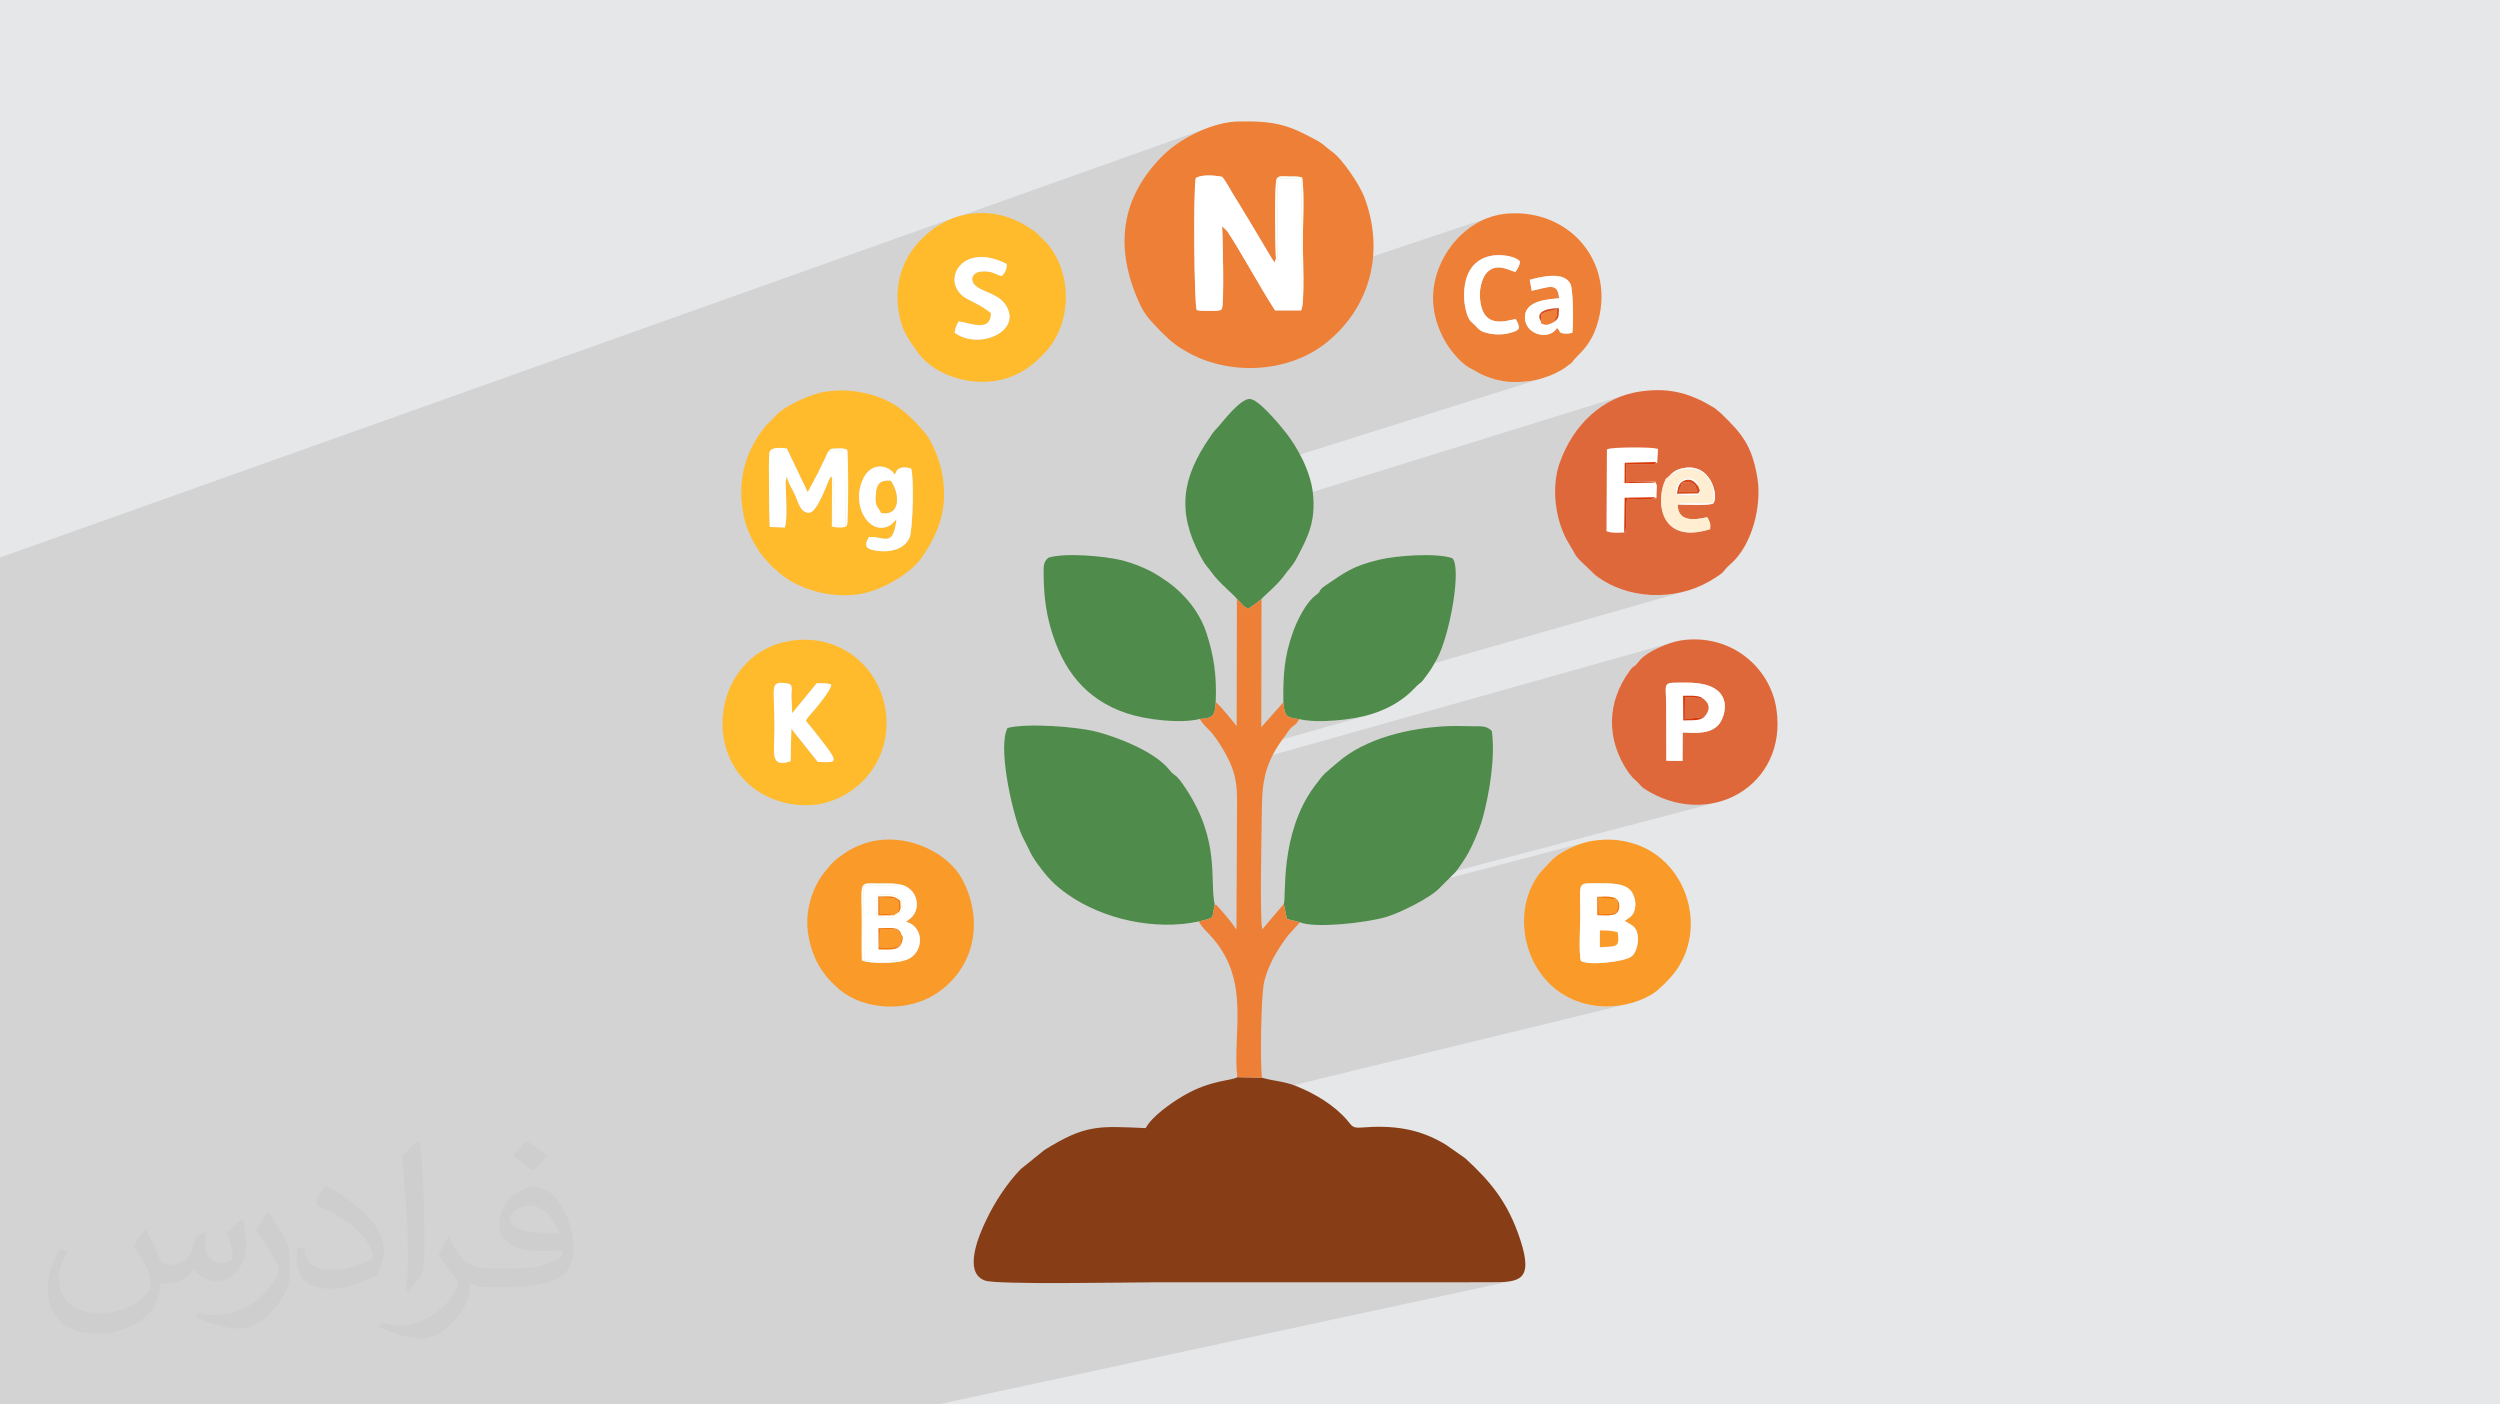<?xml version="1.0" encoding="UTF-8"?>
<!DOCTYPE svg PUBLIC "-//W3C//DTD SVG 1.0//EN" "http://www.w3.org/TR/2001/REC-SVG-20010904/DTD/svg10.dtd">
<!-- Creator: CorelDRAW -->
<svg xmlns="http://www.w3.org/2000/svg" xml:space="preserve" width="94.192mm" height="52.917mm" version="1.0" style="shape-rendering:geometricPrecision; text-rendering:geometricPrecision; image-rendering:optimizeQuality; fill-rule:evenodd; clip-rule:evenodd"
viewBox="0 0 9404.92 5283.66"
 xmlns:xlink="http://www.w3.org/1999/xlink"
 xmlns:xodm="http://www.corel.com/coreldraw/odm/2003">
 <defs>
  <style type="text/css">
   <![CDATA[
    .str0 {stroke:white;stroke-width:7.61;stroke-miterlimit:22.926}
    .fil5 {fill:#4F8B4A}
    .fil3 {fill:#873D16}
    .fil12 {fill:#D93706}
    .fil13 {fill:#DA4719}
    .fil6 {fill:#DF683B}
    .fil4 {fill:#ED7F36}
    .fil14 {fill:#F87702}
    .fil8 {fill:#F99A29}
    .fil7 {fill:#FFBB2B}
    .fil10 {fill:#FFEED1}
    .fil11 {fill:#FFFEF6}
    .fil9 {fill:white}
    .fil2 {fill:#373435;fill-opacity:0.031}
    .fil1 {fill:#2B2A29;fill-opacity:0.102}
    .fil0 {fill:#E6E7E8}
   ]]>
  </style>
 </defs>
 <g id="Layer_x0020_1">
  <polygon class="fil0" points="-0,0 9404.92,0 9404.92,5283.66 -0,5283.66 "/>
  <polygon class="fil1" points="-0,3138.13 -0,3133.83 -0,3119.28 -0,3116.79 -0,3111.46 -0,3107.75 -0,3102.52 -0,3096.43 -0,3088.48 -0,3088.01 -0,3087.23 -0,3086 -0,3081.22 -0,3081.05 -0,3078.37 -0,3077.84 -0,3076.9 -0,3076.52 -0,3072.22 -0,3071.13 -0,3067.13 -0,3055.47 -0,3052.94 -0,3049.69 -0,3049.56 -0,3048.71 -0,3047.03 -0,3043.87 -0,3042.1 -0,3041.33 -0,3040.35 -0,3039.22 -0,3037.34 -0,3018.7 -0,3017.86 -0,3010.46 -0,3010.41 -0,3007.53 -0,3007.22 -0,3007.15 -0,2990.32 -0,2984.51 -0,2977.02 -0,2946.17 -0,2942.94 -0,2931.72 -0,2930.66 -0,2927.56 -0,2923.22 -0,2920.34 -0,2905.04 -0,2898.89 -0,2891.53 -0,2889.64 -0,2886.67 -0,2877.62 -0,2875.07 -0,2873.06 -0,2863.76 -0,2860.69 -0,2857.68 -0,2851.8 -0,2851.39 -0,2850.72 -0,2842.57 -0,2835.24 -0,2834.58 -0,2830.55 -0,2822.81 -0,2815.1 -0,2814.23 -0,2796.61 -0,2794.99 -0,2791.79 -0,2789.52 -0,2773.7 -0,2764.88 -0,2761.96 -0,2752.46 -0,2737.43 -0,2736.35 -0,2732.5 -0,2731.7 -0,2702.76 -0,2701.72 -0,2699.73 -0,2699.67 -0,2698.78 -0,2693.66 -0,2692.21 -0,2691.14 -0,2685.63 -0,2679.98 -0,2676.61 -0,2672.94 -0,2665.13 -0,2611.98 -0,2608.05 -0,2599.97 -0,2599.18 -0,2597.19 -0,2592.04 -0,2589.2 -0,2588.29 -0,2580.54 -0,2556.64 -0,2537.93 -0,2527.64 -0,2503.14 -0,2487.87 -0,2481.31 -0,2456.79 -0,2453.11 -0,2448.03 -0,2444.87 -0,2443.34 -0,2433.04 -0,2384.45 -0,2366.88 -0,2365.15 -0,2358.44 -0,2348 -0,2347.06 -0,2346.63 -0,2341.09 -0,2340.63 -0,2337.19 -0,2336.68 -0,2312.49 -0,2308.74 -0,2306.69 -0,2273.22 -0,2253.24 -0,2247.91 -0,2246.61 -0,2135.29 -0,2127.83 -0,2098.81 -0,2097.29 3588.9,819.29 3576.76,823.98 3564.91,829.17 3562.22,830.49 4549.31,479.04 4530.12,486.3 4511.04,494.41 4492.2,503.31 4473.72,512.93 4455.72,523.22 4438.34,534.11 4421.7,545.53 4405.91,557.45 4391.1,569.77 4377.41,582.44 4362.59,597.45 4348.58,612.64 4335.37,628.01 4322.97,643.55 4311.36,659.25 4300.56,675.13 4290.54,691.17 4281.32,707.37 4272.88,723.73 4265.22,740.26 4260.27,752.25 4507.48,665.54 4518.66,662.48 4531.47,660.76 4545.26,660.18 4559.39,660.52 4573.22,661.58 4586.11,663.14 4597.42,664.97 4604.55,674.13 4611.29,683.93 4617.74,694.2 4623.99,704.75 4630.11,715.43 4636.17,725.99 4814.47,664.02 4819.43,663.31 4825.35,663.18 4832.45,663.4 4840.97,663.74 4851.15,663.95 4857.8,663.94 4863.89,663.88 4869.6,663.87 4875.11,663.98 4880.59,664.33 4886.22,664.98 4892.18,666.05 4898.64,667.62 4900.18,678.97 4901.38,691.86 4902.27,706.08 4902.89,721.44 4903.26,737.73 4903.43,754.74 4903.42,772.27 4903.27,790.12 4903.02,808.09 4902.69,825.95 4902.32,843.53 4901.96,860.61 4901.62,876.99 4901.34,892.46 4901.17,906.83 4901.12,919.88 4901.23,928.73 4901.48,940.66 4901.83,955.18 4902.23,971.83 4902.64,990.15 4903.02,1009.66 4903.31,1029.89 4903.47,1050.39 4903.47,1052.02 5609.54,815.63 5594.97,820.8 5580.72,826.76 5566.82,833.49 5553.3,840.95 5540.16,849.1 5527.43,857.94 5515.14,867.41 5503.3,877.48 5491.93,888.13 5481.05,899.32 5470.69,911.03 5460.86,923.22 5451.6,935.86 5442.91,948.91 5434.81,962.36 5427.34,976.17 5420.51,990.3 5414.34,1004.72 5408.85,1019.41 5405.88,1028.7 5586.92,968.87 5606.3,963.18 5625.88,960.35 5645.07,959.92 5663.25,961.48 5679.81,964.62 5694.15,968.88 5705.65,973.87 5713.72,979.13 5717.74,984.25 5717.06,990.3 5715.65,996 5713.63,1001.37 5711.18,1006.41 5708.46,1011.13 5705.63,1015.52 5702.86,1019.62 5700.28,1023.41 5573.54,1064.95 5571.35,1072.78 5568.73,1086.8 5567.36,1101.06 5567.33,1113.89 5754.91,1052.69 5764.04,1050.25 5773.86,1047.74 5784.23,1045.31 5795.02,1043.02 5806.09,1041 5817.3,1039.38 5828.53,1038.23 5839.63,1037.69 5850.47,1037.85 5860.92,1038.84 5870.84,1040.74 5880.11,1043.68 5888.57,1047.77 5896.1,1053.12 5902.56,1059.83 5907.83,1068 5909.73,1073.19 5911.42,1080.66 5912.88,1090.14 5914.14,1101.28 5915.17,1113.78 5916.02,1127.34 5916.67,1141.63 5917.14,1156.35 5917.42,1171.18 5917.54,1185.79 5917.49,1199.9 5917.28,1213.18 5916.92,1225.31 5916.42,1236 5915.77,1244.92 5915.01,1251.74 5519.05,1378.01 5519.37,1378.23 5521.31,1379.52 5523.14,1380.72 5524.69,1381.71 5525.79,1382.39 5528.34,1383.81 5530.96,1385.21 5533.71,1386.63 5536.66,1388.15 5539.83,1389.81 5543.31,1391.68 5547.14,1393.82 5551.37,1396.31 5558.42,1400.44 5565.01,1404.09 5571.32,1407.35 5577.52,1410.3 5583.79,1413.05 5590.31,1415.68 5597.26,1418.28 5604.8,1420.94 5614,1423.97 5622.95,1426.66 5631.69,1429.02 5640.28,1431.05 5648.76,1432.77 5657.17,1434.2 5665.54,1435.33 5673.94,1436.2 5682.39,1436.79 5690.93,1437.14 5699.63,1437.24 5708.51,1437.13 5717.61,1436.79 5727,1436.27 5736.7,1435.54 5746.75,1434.63 5755.57,1433.58 5764.67,1432.14 5774.01,1430.31 5783.5,1428.14 5793.12,1425.63 5802.78,1422.81 4462.98,1844.73 4462.04,1850.7 4460.51,1864.18 4459.54,1877.7 4459.15,1891.26 4459.35,1904.9 4460.13,1918.6 4461.5,1932.39 4463.46,1946.29 4466.03,1960.29 4469.19,1974.43 4472.96,1988.69 4474.68,1994.34 6122.38,1483.24 6096.61,1491.93 6071.94,1502.45 6048.38,1514.7 6025.96,1528.6 6004.69,1544.04 5984.59,1560.96 5965.69,1579.25 5948.01,1598.81 5931.56,1619.57 5916.36,1641.41 5902.44,1664.25 5889.82,1688.01 5878.52,1712.59 5868.55,1737.88 5864.88,1749.24 6048.92,1693.17 6053.81,1691.81 6061.26,1690.63 6070.9,1689.62 6082.37,1688.77 6095.33,1688.1 6109.4,1687.6 6124.25,1687.26 6139.5,1687.08 6154.8,1687.07 6169.8,1687.21 6184.13,1687.53 6197.45,1687.99 6209.39,1688.62 6219.59,1689.41 6227.72,1690.36 6233.39,1691.46 6230.78,1738.1 6229.25,1740.31 6228.65,1741.76 6228.54,1742.67 6228.5,1743.23 6228.09,1743.63 6226.9,1744.09 6117.42,1777.11 6117.24,1814.33 6121.47,1813.94 6127.39,1813.54 6134.7,1813.15 6143.12,1812.78 6152.36,1812.45 6159.71,1812.24 6319.28,1764.33 6340.54,1759.76 6359.74,1758.91 6376.96,1761.33 6392.22,1766.61 6405.61,1774.29 6417.18,1783.96 6426.98,1795.16 6435.08,1807.47 6441.51,1820.45 6446.35,1833.67 6449.66,1846.69 6451.47,1859.09 6451.86,1870.4 6450.89,1880.21 6448.61,1888.09 6445.06,1893.59 6442.11,1895.26 6319.75,1931.4 6321.52,1934.3 6326.77,1940.03 6332.92,1944.6 6339.88,1948.08 6347.54,1950.57 6355.82,1952.16 6364.6,1952.94 6373.8,1952.99 6383.31,1952.42 6393.03,1951.31 6402.88,1949.75 6412.73,1947.82 6422.52,1945.62 6425.86,1951.59 6428.63,1956.63 6430.82,1961.16 6432.46,1965.59 6433.53,1970.36 6434.04,1975.85 6434,1982.49 6433.4,1990.69 5964.34,2127.96 5999.94,2162.31 6011.36,2170.9 6023.11,2178.99 6035.18,2186.55 6047.55,2193.59 6060.21,2200.11 6073.11,2206.11 6086.25,2211.61 6099.6,2216.59 6113.15,2221.06 6126.86,2225.02 6140.73,2228.49 6154.73,2231.43 6168.84,2233.88 6183.04,2235.83 6197.31,2237.27 6211.63,2238.22 6225.97,2238.67 6240.32,2238.63 6254.66,2238.09 6268.96,2237.07 6283.21,2235.56 6297.38,2233.55 6311.44,2231.06 6325.39,2228.09 6339.21,2224.62 4829.57,2657.34 4829.78,2659.26 4832.13,2672.69 4835.53,2682.97 4840.51,2690.63 4847.62,2696.17 4857.42,2700.13 4870.45,2703.04 4887.25,2705.4 4901.32,2708.19 4916.63,2710.3 4932.97,2711.75 4950.19,2712.6 4968.08,2712.86 4986.48,2712.58 5005.2,2711.78 5024.06,2710.5 5042.89,2708.77 5061.49,2706.62 5079.68,2704.1 5097.29,2701.21 5114.14,2698.02 5130.03,2694.53 5144.79,2690.81 4613.33,2841.16 4613.44,2841.35 4619.88,2853.71 4625.63,2865.63 4630.72,2877.19 4633.21,2883.46 6295.1,2415.76 6284.24,2419.14 6273.01,2423.02 6261.58,2427.35 6250.1,2432.09 6238.69,2437.19 6227.5,2442.6 6216.69,2448.27 6206.39,2454.16 6196.76,2460.24 6187.93,2466.42 6180.04,2472.68 6173.25,2478.97 6167.7,2485.24 6159.03,2495.85 6153.1,2502.21 6149.12,2505.65 6146.23,2507.47 6143.66,2509.02 6140.55,2511.62 6136.1,2516.57 6129.5,2525.23 6121.77,2536.26 6114.52,2547.41 6107.76,2558.7 6101.48,2570.08 6095.69,2581.58 6090.38,2593.18 6085.56,2604.87 6081.22,2616.65 6077.99,2626.58 6277.52,2571.31 6291.38,2568.78 6313.12,2568.21 6344.43,2568.18 6377.57,2569.47 6405.57,2573.54 6428.79,2580.05 6447.59,2588.64 6462.35,2598.97 6473.44,2610.69 6481.23,2623.45 6486.09,2636.9 6488.39,2650.7 6488.5,2664.5 6486.79,2677.95 6483.62,2690.7 6479.38,2702.4 6474.43,2712.71 6469.14,2721.29 6463.87,2727.77 6457.81,2733.48 6451.38,2738.43 6444.59,2742.67 6437.47,2746.24 6430.03,2749.21 6422.26,2751.6 6329.98,2776.58 6329.47,2862.5 6133.51,2915.04 6142.89,2926.83 6145.76,2929.4 6148.42,2931.73 6150.95,2933.94 6153.39,2936.07 6155.8,2938.25 6158.25,2940.53 6160.76,2943 6163.43,2945.76 6166.5,2949.11 6168.87,2951.8 6170.8,2954.04 6172.52,2956.01 6174.3,2957.94 6176.41,2960.01 6179.09,2962.42 6182.59,2965.36 6205.69,2979.54 6229.05,2991.81 6252.57,3002.21 6276.21,3010.79 6299.86,3017.58 6323.48,3022.62 6346.98,3025.95 6370.29,3027.61 6393.33,3027.63 6416.04,3026.06 6438.33,3022.92 6460.15,3018.28 4838.73,3444.05 4841.49,3457.24 4853.05,3460.18 5963.69,3169.21 5952.44,3172.55 5941.03,3176.39 5929.54,3180.69 5918.1,3185.42 5906.81,3190.52 5895.75,3195.95 5885.06,3201.67 5874.83,3207.64 5865.15,3213.83 5856.14,3220.18 5847.91,3226.66 5840.54,3233.22 5834.16,3239.82 5796.19,3280.08 5787.98,3290.71 5780.34,3301.71 5773.29,3313.05 5766.81,3324.73 5760.91,3336.69 5755.59,3348.93 5750.84,3361.43 5746.67,3374.14 5744.91,3380.43 5960.08,3325.05 5966.17,3323.87 5973.58,3323.26 5982.42,3323.05 5992.83,3323.09 6002.9,3323.12 6013.17,3323.08 6023.56,3323.03 6034,3323.05 6044.43,3323.19 6054.75,3323.54 6064.91,3324.16 6074.82,3325.11 6084.42,3326.45 6093.62,3328.28 6102.37,3330.65 6110.58,3333.62 6118.18,3337.27 6125.1,3341.65 6131.27,3346.85 6136.6,3352.93 6140.99,3359.62 6144.76,3367.07 6147.82,3375.14 6150.12,3383.68 6151.6,3392.52 6152.16,3401.53 6151.76,3410.56 6150.31,3419.44 6147.77,3428.33 6144.62,3435.51 6140.83,3441.38 6136.42,3446.29 6131.34,3450.66 6125.59,3454.85 6119.15,3459.23 6112.01,3464.22 6120.63,3469.66 6128.93,3474.44 6136.73,3479.15 6143.82,3484.41 6150.02,3490.82 6155.12,3498.95 6158.96,3509.44 6161.31,3522.85 6161.8,3534.22 6161.04,3545.82 6159.13,3557.27 6156.15,3568.23 6152.21,3578.31 6147.39,3587.16 6141.81,3594.41 6135.56,3599.69 6129.03,3603.1 6120.43,3606.39 6110.07,3609.53 5812.85,3683.22 5814.48,3685.17 5824.05,3695.64 5834.05,3705.52 5844.43,3714.84 5855.19,3723.57 5866.28,3731.73 5877.7,3739.32 5889.42,3746.34 5901.44,3752.78 5913.7,3758.65 5926.2,3763.96 5938.92,3768.69 5951.83,3772.87 5964.9,3776.47 5978.13,3779.52 5991.49,3781.99 6004.95,3783.92 6018.49,3785.28 6032.09,3786.08 6045.73,3786.32 6059.39,3786 6073.04,3785.13 6086.67,3783.7 6100.23,3781.72 6113.73,3779.19 6127.14,3776.11 4333.96,4211.75 4326.92,4219.6 4320.3,4227.85 4314.65,4235.95 4310.05,4243.86 3911.61,4340.33 3839.89,4398.06 3830.32,4408.24 3820.93,4418.73 3811.72,4429.51 3802.69,4440.57 3793.87,4451.88 3785.24,4463.41 3776.82,4475.16 3768.61,4487.12 3760.62,4499.23 3752.85,4511.5 3745.3,4523.9 3737.99,4536.42 3730.91,4549.02 3724.08,4561.7 3717.5,4574.43 3711.18,4587.21 3705.56,4599.01 3699.41,4612.52 3692.99,4627.45 3686.56,4643.52 3680.39,4660.42 3674.76,4677.87 3669.92,4695.56 3666.14,4713.21 3663.7,4730.53 3662.85,4747.21 3663.87,4762.98 3667.02,4777.54 3672.57,4790.58 3680.78,4801.82 3691.93,4810.97 3706.27,4817.74 3711.91,4819.15 3720,4820.43 3730.38,4821.57 3742.89,4822.58 3757.4,4823.47 3773.73,4824.24 3791.73,4824.9 3811.24,4825.45 3832.13,4825.9 3854.22,4826.27 3877.37,4826.55 3901.42,4826.75 3926.23,4826.88 3951.62,4826.95 3977.45,4826.95 4003.56,4826.91 4029.8,4826.81 4056.01,4826.67 4082.05,4826.51 4107.75,4826.31 4132.96,4826.09 4157.54,4825.86 4181.31,4825.62 4204.14,4825.38 4225.84,4825.15 4246.3,4824.93 4265.34,4824.72 4282.81,4824.53 4298.55,4824.38 4312.42,4824.26 4324.25,4824.19 4333.9,4824.16 5602.69,4823.96 5622.59,4823.88 5641.22,4823.55 5658.5,4822.73 5674.35,4821.2 5688.66,4818.72 3527.63,5283.66 3469.89,5283.66 2282.48,5283.66 1668.39,5283.66 758.47,5283.66 163.03,5283.66 15.58,5283.66 -0,5283.66 -0,5278.73 -0,5264.65 -0,5246.69 -0,5215.83 -0,5211.08 -0,5196.62 -0,5194.93 -0,5194.87 -0,5126.45 -0,5124.5 -0,5121.62 -0,5095.79 -0,5081.94 -0,5078.25 -0,5063.87 -0,5057.44 -0,5033.08 -0,5011.98 -0,5007.33 -0,5005.62 -0,4977.47 -0,4976.85 -0,4973.11 -0,4972.21 -0,4966.63 -0,4964.84 -0,4958.6 -0,4955.77 -0,4953.24 -0,4934.19 -0,4919.44 -0,4912.5 -0,4909.95 -0,4864.64 -0,4859.3 -0,4802.71 -0,4787.11 -0,4761.95 -0,4747.95 -0,4738.88 -0,4731.61 -0,4726.51 -0,4716.42 -0,4714.65 -0,4710.46 -0,4708.1 -0,4681.92 -0,4675.64 -0,4660.03 -0,4659.6 -0,4657.44 -0,4619.01 -0,4611.61 -0,4591.36 -0,4571.34 -0,4567.29 -0,4559.61 -0,4549.64 -0,4545.81 -0,4529.21 -0,4528.85 -0,4514.25 -0,4492.79 -0,4490.02 -0,4489.64 -0,4481.41 -0,4479.44 -0,4476.98 -0,4472.6 -0,4461.49 -0,4458.89 -0,4456.64 -0,4447.28 -0,4446.27 -0,4445.31 -0,4443.28 -0,4439.61 -0,4435.94 -0,4433.73 -0,4401.43 -0,4400.9 -0,4397.18 -0,4392.5 -0,4383.68 -0,4382.4 -0,4373.96 -0,4368.14 -0,4366 -0,4365.94 -0,4365.85 -0,4364.13 -0,4363.94 -0,4361.69 -0,4360.36 -0,4359.65 -0,4357.22 -0,4351.23 -0,4330.82 -0,4326.45 -0,4325.66 -0,4322.95 -0,4320.43 -0,4310.39 -0,4302.84 -0,4295.27 -0,4290.36 -0,4286.4 -0,4286.37 -0,4286.35 -0,4286.33 -0,4271.93 -0,4271.15 -0,4269.82 -0,4269.47 -0,4264.75 -0,4256.12 -0,4249.02 -0,4239.37 -0,4238.95 -0,4235.84 -0,4230.28 -0,4214.93 -0,4208.95 -0,4187.38 -0,4156.63 -0,4146.45 -0,4146.25 -0,4110.28 -0,4098.5 -0,4096.66 -0,4087.92 -0,4073.43 -0,4062.05 -0,4041.66 -0,4028.31 -0,4008.61 -0,4004.48 -0,3965 -0,3923.09 -0,3921.66 -0,3917.83 -0,3910.26 -0,3876.69 -0,3873.4 -0,3861.15 -0,3850.84 -0,3834.15 -0,3812.07 -0,3807.5 -0,3802.7 -0,3797.89 -0,3797.54 -0,3797.24 -0,3794.37 -0,3792.6 -0,3790.29 -0,3784.68 -0,3783.7 -0,3779.1 -0,3777.32 -0,3771.12 -0,3768.52 -0,3765.33 -0,3763.97 -0,3758.17 -0,3753.72 -0,3747.64 -0,3747.44 -0,3747.18 -0,3738.54 -0,3735.22 -0,3731.22 -0,3729.51 -0,3727.53 -0,3725.73 -0,3719.74 -0,3719.35 -0,3718.83 -0,3717.97 -0,3716.85 -0,3715.6 -0,3706.43 -0,3706.09 -0,3704.45 -0,3702.98 -0,3700.61 -0,3699.11 -0,3696.63 -0,3695.29 -0,3694.41 -0,3693.77 -0,3687.27 -0,3686.7 -0,3680.15 -0,3678.45 -0,3675.59 -0,3666.17 -0,3661.94 -0,3661.49 -0,3658.03 -0,3653.98 -0,3652.74 -0,3651.76 -0,3651.71 -0,3641.47 -0,3638.08 -0,3624.93 -0,3622.24 -0,3622.15 -0,3619.21 -0,3618.29 -0,3613.54 -0,3613 -0,3612.22 -0,3595.6 -0,3591.17 -0,3586.72 -0,3586.02 -0,3581.88 -0,3580.79 -0,3564.1 -0,3544.97 -0,3538.27 -0,3536.23 -0,3529.11 -0,3527.75 -0,3526.29 -0,3509.68 -0,3478.8 -0,3477.69 -0,3468.98 -0,3382.34 -0,3377.8 -0,3335.01 -0,3329.04 -0,3255.63 -0,3252.82 -0,3250.17 -0,3245.34 -0,3196.67 -0,3161.98 -0,3143.57 -0,3141.35 "/>
  <path class="fil2" d="M548.54 4627.69c17.95,27.21 29.6,53.36 40.96,82.43 8.45,16.91 12.93,48.09 52.57,48.09 11.61,0 28.28,-3.42 43.06,-11.61 16.63,-8.73 29.32,-21.94 35.94,-42l15.85 -53.36 38.57 -19.02 2.64 2.64c-5.27,20.09 -6.59,39.36 -6.59,54.43 0,44.63 38.57,61.56 69.22,61.56 17.95,0 34.09,-8.73 34.09,-25.11 0,-21.13 -8.98,-57.06 -20.62,-89.29 17.95,-17.95 35.94,-35.94 56.53,-50.47l3.17 1.6c8.98,38.04 14,75.56 14,100.66 0,24.57 -10.83,51.79 -19.81,69.49 -18.49,34.87 -51.25,62.62 -90.87,62.62 -30.1,0 -63.65,-15.07 -86.66,-43.06l-1.32 0c-21.66,26.96 -55.22,51.25 -108.86,51.25l-16.63 0c-2.64,35.41 -10.29,60.49 -21.94,82.95 -31.95,62.34 -126.81,106.47 -216.1,106.47 -124.17,0 -186.51,-71.59 -186.51,-166.96 0,-58.91 19.27,-113.6 48.88,-152.42l24.29 10.04c-18.49,35.41 -30.91,68.68 -30.91,101.45 0,89.29 72.66,131.83 156.4,131.83 77.68,0 173.83,-49.41 191.28,-106.72 -6.59,-62.62 -30.1,-91.93 -66.04,-148.99 10.83,-19.02 24.83,-38.04 42.28,-58.38l3.17 0 0 0 0 0 -0.02 -0.09zm1432.13 -336.04c26.15,16.39 51.79,35.66 76.87,57.85 -14,19.81 -31.45,37.79 -53.11,53.64 -25.11,-20.34 -50.19,-37.79 -75.84,-56.27 17.42,-19.55 34.62,-38.29 52.04,-55.22l0 0 0 0 0 0 0 0 0 0 0.03 0zm13.47 244.11c-42.28,0 -76.87,27.75 -76.87,48.34 0,44.13 84.53,57.85 185.72,57.31 -12.68,-51.79 -57.06,-105.68 -108.86,-105.68l0.01 0.03zm-94.86 236.19c54.96,0 103.04,-1.6 139.74,-10.83 40.96,-10.29 75.56,-30.91 75.56,-45.17 0,-3.7 0,-8.19 -1.32,-11.89 -22.98,2.11 -49.41,2.11 -72.38,2.11 -74.49,0 -131.55,-16.91 -154.02,-58.66 -5.55,-11.61 -9.51,-24.57 -9.51,-39.36 0,-40.43 17.42,-79.79 48.09,-107 25.61,-22.45 53.89,-36.44 82.67,-36.44 52.04,0 93.51,41.75 122.57,107.54 15.85,35.94 26.68,77.4 26.68,129.72 0,34.87 -9.51,64.19 -31.17,85.85 -40.43,39.11 -114.92,53.89 -229.04,53.89l-51.79 0 0 0 -13.47 0c-28.28,0 -48.62,-5.02 -64.72,-17.42l-2.64 0c0.79,6.59 1.32,12.93 1.32,19.02 0,25.61 -8.45,58.38 -25.61,84.53 -50.72,75.3 -105.68,108.04 -153.24,108.04 -48.09,0 -107,-18.49 -160.11,-42.54l9.51 -18.49c17.17,7.13 40.96,11.89 73.7,11.89 85.85,0 198.66,-82.43 212.66,-163 -3.17,-6.59 -8.98,-15.32 -17.17,-24.57 -25.11,-29.85 -40.96,-54.68 -55.75,-80.83 12.68,-25.11 24.29,-45.17 35.13,-63.4l4.49 -0.53c36.72,74.77 69.99,117.55 144.23,117.55l11.61 0 0 0 53.89 0 0 0 0 0 0 0 0 0 0 0 0.09 0.01zm-371.98 79c6.34,-34.34 6.87,-72.91 6.87,-108.86l0 -53.36c0,-99.6 -12.68,-244.36 -22.98,-338.68 17.95,-19.27 43.06,-42 62.87,-57.31l5.81 1.6c13.47,118.62 16.63,256 16.63,383.06 0,33.3 -1.32,65.79 -4.49,89.55 -1.85,30.1 -19.27,52.83 -56.53,87.7l-8.19 -3.7zm-382.8 -157.19c1.85,46.77 24.83,83.49 105.15,83.49 49.93,0 92.19,-12.93 138.96,-35.13 8.45,-3.7 12.93,-8.73 12.93,-12.93 0,-29.32 -22.45,-68.15 -60.23,-103.55 -36.72,-33.3 -85.34,-62.62 -130.76,-82.18 -15.6,-6.59 -20.62,-13.47 -20.62,-20.09 0,-13.47 17.95,-41.75 32.77,-62.09l5.02 -0.53c52.04,27.21 110.17,67.64 153.24,112.53 39.11,41.47 63.4,83.49 63.4,129.19 0,33.81 -10.29,65.51 -26.96,95.11 -57.06,28.79 -117.83,50.72 -178.06,50.72 -73.17,0 -123.1,-34.34 -123.1,-114.92 0,-8.73 0,-22.19 3.17,-39.64l25.11 0 0 0 0 0 0 0 0 0 0 0 -0.02 0zm-132.37 -132.9l45.45 73.45c16.63,27.21 32.23,56.81 32.23,103.55l0 59.7c0,48.34 -30.91,100.13 -80.83,151.38 -39.11,34.62 -73.7,49.41 -105.68,49.41 -47.55,0 -101.98,-14.79 -164.85,-41.75l7.13 -18.49c19.81,5.27 42.79,9.77 71.06,9.77 90.36,-0.53 182.8,-66.57 225.08,-147.15 5.02,-9.26 6.87,-17.95 6.87,-24.04 0,-9.26 -5.02,-19.55 -8.98,-28.79 -22.98,-43.31 -48.62,-82.95 -76.87,-119.68 14.79,-23.25 29.6,-45.7 45.7,-67.9l3.7 0.53 0 0 0 0 0 0 0 0 0 0 -0.02 0.01z"/>
  <g id="_2289314585520">
   <path class="fil3" d="M4747.6 4054.17l-92.89 -1.73c-23.02,14.18 -98.37,9.64 -199.32,67.71 -52.8,30.38 -123.85,82.13 -145.34,123.7 -177.16,-7.65 -226.25,-14.13 -380.8,82.28l-89.36 71.93c-51.5,53.42 -95.67,121.01 -128.71,189.14 -28.05,57.84 -90.41,201.34 -4.91,230.53 46.6,15.92 536.96,6.4 627.63,6.42l1268.79 -0.2c109.31,-0.14 168.66,-1.42 116.54,-160.1 -46.13,-140.44 -110.55,-217.63 -206.68,-306.11l-71.86 -50.41c-101.92,-63.12 -202.38,-75.07 -321.89,-65.4 -31.98,2.59 -34.5,-8.64 -49.55,-26.36 -48.5,-57.13 -121.24,-100.93 -192.86,-129.76 -47.12,-18.96 -85.56,-18.41 -128.79,-31.64z"/>
   <path class="fil4" d="M4800.17 973.58c-2.98,-38.73 -6.74,-283.41 2.8,-301.53 9.22,-12.29 18.64,-8.31 48.18,-8.09 18.63,0.13 29.44,-1.26 47.5,3.66 9.2,56.07 2.31,186.52 2.48,252.26 0.1,38.24 8.33,227.22 -6.53,247.72l-97.91 0.16c-52.52,-80.42 -135.1,-232.38 -181.06,-299.61l-17.96 -17.2c2.14,40.71 8.33,294.31 -1.14,310.89 -9.08,9.07 4.2,1.2 -10.07,5.68 -6.17,1.94 -6.44,1.55 -13.04,1.99 -5.49,0.37 -18.37,-0.34 -24.77,-0.39 -17.04,-0.13 -30.19,1.3 -46.59,-2.52 -9.98,-23.03 -13.01,-464.77 -3.48,-496.43 20.2,-14.62 71.38,-10.3 98.86,-5.2 19.59,23.42 34.19,55.51 51.2,81.47 18.59,28.36 32.61,54.73 49.98,81.81l86.19 144.5c16.04,20.27 5.33,20.52 15.38,0.83zm-140.24 -516.69c-90.21,1.08 -212.67,57.13 -282.52,125.55 -162.5,159.17 -185.6,349.14 -91.86,556 25.04,55.25 47.61,71.12 74.7,101.37 11.33,12.65 19.74,18.6 29.83,29.02 13.48,13.9 15.61,13.85 31.7,26.93 13.51,10.99 22.68,15.4 35.45,23.12 159.25,96.39 389.49,87.49 535.89,-32.53 165.61,-135.77 215.41,-344.05 139.31,-545.08 -17.44,-46.08 -82.63,-143.82 -121.75,-171.01 -26.04,-18.09 -31.03,-29.76 -68.96,-48.58 -22.19,-11.01 -51.76,-27.54 -79.13,-38.06 -69.49,-26.69 -131.34,-27.57 -202.66,-26.72z"/>
   <path class="fil5" d="M4510.21 3466.39c24.54,-6.75 30.81,-5.71 50.45,-15.87l8.99 -47.08c-19.8,-92.15 21.73,-238.24 -107.39,-435.07 -42.88,-65.35 -39.28,-42.04 -64.1,-73.23 -54.39,-68.34 -196.26,-122.61 -273.33,-142.51 -73.51,-18.99 -259.71,-33.19 -334.66,-14.02 -36.56,70.51 14.63,304.54 49.39,392.74 8.47,21.49 20.67,41.49 30.22,62.33 10.63,23.17 20.79,38.79 34.94,58.26 36.14,49.7 62.97,78.42 112.13,112.9 133.81,93.86 328.92,136.8 493.36,101.56z"/>
   <path class="fil5" d="M4829.69 3400.68l11.8 56.55 48.7 12.41c58.01,23.26 245.43,2.6 323.4,-19.68 49.81,-14.24 170.25,-72.72 205.24,-112.65l56.37 -56.1c3.5,-3.83 7.81,-9.95 10.68,-13.96 9.69,-13.47 27.11,-39.2 36.59,-56.26 18.02,-32.41 43.25,-89.86 54.69,-131.27 26.18,-94.87 48.25,-228.96 35.26,-329.08 -18.73,-20.59 -38.19,-18.32 -70.54,-18.48 -30.55,-0.15 -59.45,-1.75 -90.63,-0.58 -147.72,5.52 -314.37,45.62 -418.41,136.26 -47.97,41.8 -47.88,35.6 -89.13,91.86 -131.05,178.73 -103.93,415.76 -114.03,440.97z"/>
   <path class="fil6" d="M6311.52 1897.85c-0.16,64.62 59.21,60.05 110.99,47.78 9.68,17.48 13.21,20.76 10.88,45.06 -193.29,61.09 -206.67,-112.4 -166.17,-189.96 16.03,-9.27 22.49,-27.68 52.05,-36.39 118.94,-35.06 147.91,107.03 125.78,129.26 -9.72,9.77 -120.29,4.78 -133.54,4.25zm-87.34 -82.16c6.83,13.65 4.89,7.11 4.76,26.5 -0.03,5.28 -0.59,11.87 -0.81,17.18 -0.39,9.7 -0.15,-4.77 -0.3,10.94 -12.13,13.97 -88.43,8.85 -106.39,5.77 -5.71,23.19 -3.29,49.15 -3.14,73.46 0.33,53.74 -8.08,62.97 -8.15,49.6 -20.17,1.02 -42.6,3.56 -62.77,-3.38l1.53 -302.6c18.67,-7.68 161.37,-8 184.47,-1.71l-2.62 46.64c-5.68,7.06 3.04,4.01 -10.31,7.83l-41.93 0.52c-22.81,0.09 -39.65,1.72 -60.97,-1.85l-0.33 69.73c17.55,-2.04 119.53,-5.1 106.95,1.36zm-47.07 -343.94c-151.55,19.74 -259,129.44 -308.57,266.13 -34.31,94.59 -18.89,223.78 35.35,309.93 24.73,39.28 18.19,40.55 48.65,68.76l47.4 45.74c119.92,94.54 301.14,99.66 430.35,24.74 68.67,-39.82 46.83,-36.73 78.47,-63.77 83.13,-71.05 119.36,-221.19 102.67,-323.81 -20.07,-123.48 -58.23,-168.1 -136.75,-244.04l-23.73 -19.94c-87.12,-53.56 -164.08,-78.02 -273.83,-63.73z"/>
   <path class="fil7" d="M3372.56 1953c-0.99,0.79 -2.01,2.18 -2.56,2.8 -0.54,0.61 -1.85,2.05 -2.51,2.8l-15 14.98c-74.59,48.78 -149.95,-61.21 -109.54,-163.21 34.35,-86.7 112.14,-52.13 122.78,-23.98l7.78 -16.02c11.21,-16.04 38.12,-12.87 54.06,-7.59 11.62,26.89 6.7,232.1 -5.92,260.2 -29.5,65.68 -128.04,52.75 -150.42,42.14 -17.1,-8.12 -16.57,-20.79 -2.26,-44.32 54.31,-6.59 91.07,45.27 103.58,-67.78zm-257.73 -253.54c14.94,-12.44 7.03,-11.41 33,-12.19 15.4,-0.47 27.73,-1.37 39.28,4.85 5.17,24.29 4.59,274.3 -0.93,284.07 -5.53,7.33 -11.25,8.01 -28.28,7.86 -12.96,-0.11 -16.66,-0.6 -28.41,-3.64l0.39 -182.41c-6.36,-4.19 2.89,-19.12 -11.81,8.37 -2.04,3.8 -6.74,16.63 -8.78,21.58 -10.5,25.4 -40.05,98.62 -63.8,100.64 -33.27,2.83 -42.3,-38.6 -52.87,-62.97 -12.25,-28.23 -26.86,-45.45 -32.55,-74.46l-4.66 21.55c-0.3,5.43 0.53,18.36 0.71,24.57 1.08,38.26 6.46,116.95 -3.83,147.13l-56.54 -2.12c-0.92,-6 -6.24,-257.04 -0.73,-280.72 5.83,-25.07 64.31,-14.45 65.12,-14.06l78.43 164.17 39.74 -74.35c11.95,-27.22 26.27,-51.51 36.52,-77.86zm-6.01 -226.49c-62.06,8.56 -162.91,57.56 -193.06,93.2 -32.04,37.89 -18.53,13.17 -46.71,50.76 -59.3,79.14 -93.61,177.1 -75.68,297.22 9.09,60.88 23.06,92.58 50.04,139.69 11.23,19.61 23.41,37.71 39.17,53.81 8.96,9.16 12.99,15.48 23.8,25.2 5.73,5.15 7.17,5.79 12.98,11.38 68.91,66.29 194.11,109.55 313.43,90.82 84.59,-13.29 194.88,-77.13 238.6,-142.79 62.72,-94.2 93.15,-177.97 75.16,-297.9 -8.22,-54.81 -36.52,-129.86 -67.27,-166.35 -54.04,-64.15 -108.98,-115.96 -195.44,-141.35 -59.18,-17.37 -114.12,-22.1 -175.03,-13.7z"/>
   <path class="fil5" d="M4827.9 2642.17c4.84,50.94 9,57.18 59.35,63.23 71.45,16.73 203.05,3.04 271,-18.55 66.69,-21.2 120.03,-52.02 164.76,-99.44 29.74,-31.52 11.53,-1.08 53.21,-59.26 8.94,-12.47 20.48,-32.66 29.32,-48.93 51,-93.94 94.08,-350.41 57.22,-379.71 -61.92,-20.4 -208.92,-9.48 -273.84,6.03 -100.75,24.06 -129.8,47.95 -202.03,96.82 -32.22,21.81 -11.66,18.53 -36.75,36.69 -36.31,26.28 -70.61,95.25 -86.07,138.9 -33.7,95.14 -37,162.08 -36.17,264.2z"/>
   <path class="fil5" d="M4513.72 2704.7c52.1,-3.11 56.15,-12.58 59.74,-63.12 4.21,-99.77 -6.68,-174.97 -35.19,-261.49 -25.31,-76.82 -80.69,-144.27 -143.1,-189.52 -6.15,-4.45 -18.63,-12.44 -23.49,-15.83 -44.16,-30.79 -101.56,-54.89 -156.81,-68.2 -60.76,-14.64 -212.09,-28.18 -271.35,-8.24 -18.51,16.54 -17.49,29.73 -17.4,61.03 0.18,69.3 7.37,137.34 26.74,204.32 44.41,153.49 128.01,267.46 287.09,320.13 70.84,23.45 199.93,39.3 273.79,20.93z"/>
   <path class="fil7" d="M3727.85 1177.19c-31.59,-23.84 -48.11,-31.38 -87.37,-51.76 -109.03,-56.58 -28.69,-222.08 146.64,-132.41 0.66,23.04 -7.51,34.32 -19.29,45.94 -27.75,-9.04 -33.85,-19.82 -73.69,-17.78 -33.9,1.75 -48.51,28.51 -25.99,51.9 23.89,24.82 84.71,30.02 113.67,72.05 68.7,99.72 -98.23,174.15 -190.49,106.59 3.2,-22.66 7.24,-28.11 15.44,-42.86 44.55,6.94 121.99,41.89 121.09,-31.67zm-73.98 -373.34c-73.21,8.93 -133.75,43.12 -183.39,91.93 -64.26,63.18 -105.95,152.31 -91.08,266.41 10.2,78.36 35.01,109.42 72,161.95 56.13,79.69 176.87,123.52 283.92,109.86 87.44,-11.15 149.31,-54.84 202.38,-114.93 93.52,-105.89 98.18,-290.83 0.71,-404.02l-41.31 -41.31c-64.51,-46.03 -140.16,-82.46 -243.23,-69.9z"/>
   <path class="fil7" d="M2913.63 2740.09c0.13,-161.16 -20.14,-177.06 44.06,-169.77 27.52,3.13 19.85,18.2 19.56,47.78l2.84 65.22 92.1 -112.63c19.95,-0.72 40.23,-1.09 55.08,4.77 -0.17,20.85 -62.01,94.16 -83.74,118.55 -5.51,6.19 -7.05,8.55 -11.84,16.8 7.09,10.99 9.48,12.11 18.98,24.02 115.41,144.61 103.33,132.81 25.96,131.56l-96.88 -121.63c-0.51,-1.93 -1.96,-2.07 -2.75,-2.93l-2.83 121.83c-79.86,26.65 -60.36,-32.06 -60.54,-123.58zm59.93 -329.21c-311.35,49.78 -356.81,511.14 -33.66,605.81 41.35,12.12 98.44,16.46 141.82,8.43 153.3,-28.35 279.67,-173.57 248.64,-360.2 -26.27,-158.06 -172.05,-283.57 -356.8,-254.04z"/>
   <path class="fil6" d="M6268.22 2662.01c0.51,-101.7 -21.5,-93.25 76.21,-93.83 191.16,-1.15 146.77,131.19 119.44,159.59 -31.34,32.58 -78.84,30.53 -133.78,27.86l-0.63 106.87 -60.58 -0.65 -0.67 -199.84zm55.95 -252.9c-45.39,6.67 -130.4,42.83 -156.46,76.12 -27.52,35.16 -16.98,10.81 -38.2,39.99 -85,116.92 -87.88,257.11 -3.95,379.8l17.34 21.81c7.96,7.22 13.2,11.13 20.54,18.93 9.37,9.96 8.49,10.85 19.16,19.6 244.87,161.53 544.56,-8.69 500.02,-299.12 -24.18,-157.68 -173.17,-284.36 -358.45,-257.13z"/>
   <path class="fil4" d="M5915.01 1251.74c-6.26,2.12 -22.5,4.38 -32.96,2.67 -18.07,-2.98 -10.75,-6.65 -24.43,-21.1 -27.5,47.57 -116.81,28.4 -120.85,-35.31 -4.27,-67.41 85.83,-72.23 128.55,-75.88 -5.07,-62.79 -38.47,-41.25 -102.95,-28.29l-7.45 -41.16c46.65,-12.67 128.3,-32.43 152.92,15.32 10.8,20.94 11.63,153.41 7.18,183.74zm-212.62 -51.25c17.92,33.94 19.49,41.51 -24.43,52.66 -29.35,7.45 -63.29,6.48 -93.71,-3.28 -16.28,-5.21 -22.03,-11.79 -31.31,-21.96l-11.93 -11.74c-4.63,-4.26 -6.33,-4.51 -11.87,-12.34 -12.39,-17.5 -20.19,-58.23 -20.99,-79.66 -8.15,-216.56 200.04,-166.11 209.6,-139.93 -0.66,16.59 -11.02,29.45 -17.46,39.16 -30.98,-10.91 -66.27,-30.39 -100.41,-4.11 -20.84,16.05 -34.33,58.8 -32.54,95.87 6.33,130.99 102.44,88.88 135.06,85.32zm-31.71 -396.98c-168.39,12.91 -298.74,188.05 -277.1,354.77 10.76,82.88 55.9,165.32 120.38,216.21 0.89,0.71 9.63,6.61 11.84,7.89 6.73,3.91 13.71,6.8 25.57,13.92 19.59,11.75 32.34,17.37 53.44,24.63 49.74,17.13 87.29,18.98 141.95,13.69 46.15,-4.47 107.11,-26.87 142.37,-52.47 41.17,-29.88 16.01,-12.93 40.54,-37.72 28.86,-29.16 57.85,-59.17 77.15,-118.3 75.56,-231.46 -96.82,-440.97 -336.14,-422.62z"/>
   <path class="fil5" d="M4653.22 2253.12c19.39,17.76 18.65,25.34 42.8,36.99 19.43,-12.99 32.46,-22.17 49.74,-36.89 5.61,-8.27 63.4,-55.38 88.18,-91.87 7.28,-10.72 9.37,-11.53 17.35,-21.72 13.52,-17.23 18.19,-23.28 29.23,-44.31 40.74,-77.64 69.48,-133.89 58.82,-237.93 -8.84,-86.3 -59.96,-176.42 -102.32,-230.21 -24.55,-31.19 -103.56,-126.98 -136.43,-126.42 -34.9,0.59 -96.89,80.78 -116.74,103.82 -7.26,8.43 -8.59,8.24 -16.25,17.67 -7.49,9.24 -10.39,14.56 -16.22,22.98 -106.02,153.44 -124.73,281.04 -34.75,448.13 22.9,42.52 25.02,36 44.07,63.42 23.06,33.2 88.54,87.91 92.51,96.33z"/>
   <path class="fil8" d="M3404.51 3612.26c-33.59,13.18 -138.06,13.43 -162.2,0.35 -1.37,-47.88 -0.28,-97.34 -0.26,-145.41 0.05,-161.41 -16.3,-143.34 71.96,-143.54 24.06,-0.06 48.08,-1.2 70.99,3.49 66.19,11.65 82.49,89.38 42.03,126l-18.71 14.56c73.81,19.25 67.16,125.53 -3.8,144.55zm-105.4 -450.65c-40.88,6.23 -86.84,25.05 -115.08,43.81 -38.73,25.74 -50.32,35.56 -81.62,74.69 -45.45,56.85 -78.7,149.8 -60.3,244.38 16.7,85.81 51.57,142.62 114.9,197.17 90.69,78.13 263.58,93.47 381.77,4.66 130.22,-97.85 161.2,-267.77 80.93,-418.69 -49.61,-93.28 -187.86,-166.29 -320.6,-146.03z"/>
   <path class="fil8" d="M5947.31 3615.07c-9.01,-34.01 -2.23,-129.19 -2.27,-172.26 -0.1,-117.49 -12.1,-120.26 47.79,-119.72 53.07,0.47 117.65,-5.04 143.77,29.84 12.48,16.67 19.01,43.12 13.71,66.51 -5.97,26.31 -18.31,30.37 -38.3,44.77 23.24,15.92 45.15,18.41 49.31,58.63 3.07,29.72 -8.26,65.69 -25.75,76.84 -28.84,18.37 -158.01,33.92 -188.25,15.38zm48.08 -452.46c-52.49,6.71 -129.98,41.97 -161.23,77.2l-37.96 40.27c-90.75,111.31 -81.99,289.94 18.28,405.09 99.9,114.73 274,130.58 402.06,54.04 22.55,-13.47 63.61,-55.4 79.89,-76.09 134.5,-171.07 47.08,-438.25 -162.68,-492.97 -49.91,-13.02 -86.95,-14.1 -138.36,-7.53z"/>
   <path class="fil4" d="M4573.46 2641.57c-3.59,50.54 -7.64,60.02 -59.74,63.12 16.54,28.91 33.48,35.71 54.43,64.54 19.36,26.65 28.53,41 45.29,72.11 36.26,67.28 41.46,112 40.19,191.54l-2.1 452.67c-0.93,10.61 0.36,4.87 -1.87,10.2 -9.86,-19.22 -50.02,-65.18 -66.28,-83.05 -11.72,-12.89 -0.46,-5.59 -13.73,-9.27l-8.99 47.08c-19.64,10.15 -25.91,9.12 -50.45,15.87 8.14,18.18 26.71,35.61 39.16,48.77 160.43,169.59 85.69,365.5 105.34,537.29l92.89 1.73c-7.73,-56.07 -3.1,-301.52 6.67,-352.58 12.68,-66.27 52.07,-130.72 90.91,-182.09l45 -49.85 -48.7 -12.41 -11.8 -56.55 -81 95.35c-10.35,-40.34 -2.02,-388.16 -1.36,-463.2 0.94,-106.63 19.36,-175.55 85.48,-262.32 9.32,-12.24 15.56,-24.87 25.35,-33.39 16.87,-14.66 19.17,-11.8 29.09,-31.71 -50.35,-6.05 -54.51,-12.29 -59.35,-63.23l-82.92 93.52 0.78 -482.47c-17.28,14.73 -30.31,23.9 -49.74,36.89 -24.14,-11.65 -23.4,-19.23 -42.8,-36.99l-1.04 478.86c-0.27,-2.15 -64.45,-81.83 -78.72,-90.4z"/>
   <path class="fil9" d="M4894.59 1167.6l1.51 -497.08 -89.5 0.8 -1.26 317.84c4.93,-28.98 0.07,-6.93 -5.16,-15.59 -10.04,19.69 0.66,19.44 -15.38,-0.83l-86.19 -144.5c-17.37,-27.08 -31.39,-53.45 -49.98,-81.81 -17.01,-25.96 -31.61,-58.04 -51.2,-81.47 -27.48,-5.1 -78.66,-9.42 -98.86,5.2 -9.53,31.66 -6.5,473.4 3.48,496.43 16.4,3.81 29.55,2.39 46.59,2.52 6.4,0.05 19.28,0.76 24.77,0.39 6.6,-0.44 6.87,-0.05 13.04,-1.99 14.28,-4.48 1,3.38 10.07,-5.68 9.47,-16.57 3.28,-270.18 1.14,-310.89l17.96 17.2c45.96,67.23 128.54,219.19 181.06,299.61l97.91 -0.16z"/>
   <path class="fil9" d="M3129.89 1798c14.02,17.88 6.19,153.07 6.8,175.42 12.75,6.87 29.83,4.6 44.47,4.32l1.91 -285.3 -68.24 7.02c-10.25,26.35 -24.57,50.64 -36.52,77.86l-39.74 74.35 -78.43 -164.17c-0.81,-0.39 -59.29,-11.01 -65.12,14.06 -5.51,23.67 -0.19,274.71 0.73,280.72l56.54 2.12c10.29,-30.17 4.91,-108.87 3.83,-147.13 -0.18,-6.21 -1.01,-19.14 -0.71,-24.57l4.66 -21.55c5.69,29.01 20.3,46.23 32.55,74.46 10.57,24.37 19.6,65.8 52.87,62.97 23.75,-2.02 53.3,-75.24 63.8,-100.64 2.04,-4.94 6.74,-17.77 8.78,-21.58 14.7,-27.49 5.45,-12.56 11.81,-8.37z"/>
   <path class="fil9" d="M6008.6 3571.25l0.94 -79.13c39.49,-0.68 89.32,-7.73 89.22,38.53 -0.09,44.31 -50.57,41.84 -90.16,40.6zm0.21 -197.23c37.57,-1.33 82.69,-7.19 82.81,34.62 0.13,43.5 -45.8,34.15 -82.3,34.1l-0.52 -68.72zm-61.51 241.05c30.24,18.54 159.42,3 188.25,-15.38 17.49,-11.15 28.82,-47.13 25.75,-76.84 -4.15,-40.22 -26.06,-42.72 -49.31,-58.63 19.99,-14.4 32.33,-18.46 38.3,-44.77 5.3,-23.38 -1.23,-49.83 -13.71,-66.51 -26.12,-34.89 -90.7,-29.38 -143.77,-29.84 -59.89,-0.54 -47.89,2.23 -47.79,119.72 0.04,43.06 -6.74,138.25 2.27,172.26z"/>
   <path class="fil9" d="M3350.59 1808.59c33.1,45.5 39.97,133.07 -35.03,121.34 -16.63,-30.92 -23.86,-23.83 -20.2,-72.76 2.8,-37.22 16.33,-51.36 55.23,-48.58zm21.98 144.41c-12.51,113.05 -49.28,61.19 -103.58,67.78 -14.32,23.53 -14.85,36.21 2.26,44.32 22.39,10.61 120.93,23.54 150.42,-42.14 12.62,-28.1 17.54,-233.31 5.92,-260.2 -15.94,-5.28 -42.85,-8.45 -54.06,7.59l-7.78 16.02c-10.64,-28.15 -88.44,-62.72 -122.78,23.98 -40.41,102.01 34.96,211.99 109.54,163.21l15 -14.98c0.66,-0.75 1.97,-2.19 2.51,-2.8 0.55,-0.62 1.57,-2.01 2.56,-2.8z"/>
   <path class="fil9" d="M2913.63 2740.09c0.18,91.52 -19.32,150.23 60.54,123.58l2.83 -121.83c0.79,0.86 2.24,1 2.75,2.93l96.88 121.63c77.37,1.25 89.44,13.05 -25.96,-131.56 -9.51,-11.91 -11.89,-13.03 -18.98,-24.02 4.79,-8.26 6.33,-10.61 11.84,-16.8 21.74,-24.39 83.57,-97.7 83.74,-118.55 -14.85,-5.86 -35.13,-5.49 -55.08,-4.77l-92.1 112.63 -2.84 -65.22c0.29,-29.58 7.96,-44.65 -19.56,-47.78 -64.2,-7.29 -43.93,8.62 -44.06,169.77z"/>
   <path class="fil9" d="M3390.53 3515.97l5.7 7.06c-2.82,57.27 -39.17,48.13 -90.83,48.58l-0.39 -79.77c38.31,0.71 78.01,-9.02 85.52,24.13zm-88.13 -147.2c1.22,-0.44 2.79,-0.97 3.7,-1.16 0.95,-0.2 2.65,-0.82 3.85,-1.02 8.77,-1.47 42.63,-3.38 58.94,2.04 44.45,14.79 39.48,106.2 -66.09,80.99 -9.99,-17 -9.35,-64.18 -0.41,-80.85zm102.11 243.49c70.96,-19.02 77.61,-125.3 3.8,-144.55l18.71 -14.56c40.46,-36.61 24.16,-114.35 -42.03,-126 -6.51,6.89 -8.23,3.95 -31.64,3.15 -11.66,-0.41 -22.82,-0.16 -34.48,-0.06 -22.65,0.19 -45.37,-0.54 -69.75,0.77l1.94 282.31c26.42,2.31 55.68,1.58 82.47,1.71 32.09,0.15 63.59,-7.44 70.98,-2.77z"/>
   <path class="fil9" d="M6410.63 2697.76c-24.22,16.25 -43.33,9.97 -78.02,12.25l-0.77 -92.48c24.27,1.05 52.75,-3.56 72.55,8.71 27.32,18.51 31.57,43.61 6.24,71.52zm-142.41 -35.75l0.67 199.84 60.58 0.65 0.63 -106.87c54.94,2.68 102.43,4.72 133.78,-27.86 27.33,-28.4 71.72,-160.74 -119.44,-159.59 -97.71,0.58 -75.71,-7.87 -76.21,93.83z"/>
   <path class="fil9" d="M3727.85 1177.19c0.9,73.56 -76.53,38.61 -121.09,31.67 -8.2,14.75 -12.24,20.2 -15.44,42.86 92.26,67.56 259.19,-6.87 190.49,-106.59 -28.96,-42.03 -89.77,-47.23 -113.67,-72.05 -22.52,-23.39 -7.91,-50.15 25.99,-51.9 39.84,-2.04 45.94,8.75 73.69,17.78 11.78,-11.62 19.95,-22.91 19.29,-45.94 -175.32,-89.67 -255.67,75.83 -146.64,132.41 39.26,20.38 55.78,27.92 87.37,51.76z"/>
   <path class="fil10" d="M6387.39 1827.44l7.54 19.45 2.42 -11.33 -0.27 24.2c-27.95,7.1 -66.33,6.76 -93.94,-0.61 -5.64,-73.19 88.59,-74.54 84.25,-31.71zm-120.16 -26.72c-40.5,77.56 -27.12,251.05 166.17,189.96 2.33,-24.3 -1.21,-27.58 -10.88,-45.06 -51.78,12.27 -111.15,16.84 -110.99,-47.78 1.29,-6.04 -3.86,-4.7 27.69,-5.03 11.51,-0.12 22.98,-0.29 34.5,-0.43 22.53,-0.26 47.11,2.31 68.33,-1.44 9.38,-20.7 3.6,-96.85 -47.06,-118.36 -69.73,-29.61 -117.48,25.85 -127.75,28.14z"/>
   <path class="fil9" d="M5702.39 1200.49c-32.61,3.55 -128.73,45.67 -135.06,-85.32 -1.79,-37.07 11.7,-79.83 32.54,-95.87 34.14,-26.28 69.42,-6.8 100.41,4.11 6.44,-9.72 16.8,-22.57 17.46,-39.16 -9.57,-26.18 -217.75,-76.63 -209.6,139.93 0.8,21.43 8.6,62.16 20.99,79.66 5.54,7.83 7.24,8.08 11.87,12.34l11.93 11.74c9.29,10.16 15.04,16.74 31.31,21.96 30.41,9.76 64.36,10.72 93.71,3.28 43.92,-11.15 42.36,-18.72 24.43,-52.66z"/>
   <path class="fil9" d="M5847.14 1210.37c-1.39,0.84 -16.08,9.73 -25.47,10.61 -7.81,0.74 -9.91,1.19 -17.83,-2.7 -12.8,-6.29 -5.81,6.66 -6.33,-8.63 -27.04,-42.2 37.35,-50.6 67.06,-49.97 -2.41,29.74 3.34,33.44 -17.42,50.68zm-92.23 -157.68l7.45 41.16c64.48,-12.96 97.88,-34.51 102.95,28.29 -42.72,3.64 -132.82,8.47 -128.55,75.88 4.03,63.7 93.35,82.87 120.85,35.31 13.68,14.45 6.36,18.12 24.43,21.1 10.46,1.72 26.7,-0.55 32.96,-2.67 4.45,-30.33 3.62,-162.8 -7.18,-183.74 -24.62,-47.75 -106.27,-27.99 -152.92,-15.32z"/>
   <path class="fil9" d="M6051.96 1993.22l54.06 0.88 1.01 -124.88c24.52,-7.73 84.56,-4.92 112.77,-4.94l6.07 -40.38c-27.34,2.82 -93.53,6.72 -115.29,-1.12 -8.76,-19.19 -5,-61.82 -2.93,-85.99l118.38 -3.08 2.56 -39.48 -176.81 0.56 0.18 298.43z"/>
   <path class="fil7" d="M3350.59 1808.59c-38.9,-2.79 -52.43,11.35 -55.23,48.58 -3.66,48.93 3.56,41.84 20.2,72.76 75,11.73 68.13,-75.84 35.03,-121.34z"/>
   <path class="fil11 str0" d="M6051.78 1694.79l176.81 -0.56 -2.56 39.48 -118.38 3.08c-2.08,24.17 -5.83,66.8 2.93,85.99 21.76,7.84 87.95,3.93 115.29,1.12l-6.07 40.38c-28.21,0.02 -88.25,-2.79 -112.77,4.94l-1.01 124.88 -54.06 -0.88 -0.18 -298.43zm58.39 304.36l1.61 -126.68 116.06 -2.16c0.15,-15.72 -0.09,-1.25 0.3,-10.94 0.22,-5.31 0.78,-11.9 0.81,-17.18 0.13,-19.39 2.07,-12.85 -4.76,-26.5l-112.68 1.88 0.61 -76.71 118.66 -2.76 2.62 -46.64c-23.11,-6.29 -165.8,-5.97 -184.47,1.71l-1.53 302.6c20.18,6.95 42.61,4.4 62.77,3.38z"/>
   <path class="fil11" d="M4800.17 973.58c5.23,8.66 10.09,-13.39 5.16,15.59l1.26 -317.84 89.5 -0.8 -1.51 497.08c14.86,-20.51 6.63,-209.48 6.53,-247.72 -0.17,-65.74 6.72,-196.19 -2.48,-252.26 -18.06,-4.92 -28.87,-3.53 -47.5,-3.66 -29.54,-0.22 -38.96,-4.2 -48.18,8.09 -9.54,18.12 -5.77,262.8 -2.8,301.53z"/>
   <path class="fil6" d="M6410.63 2697.76c25.33,-27.91 21.08,-53.01 -6.24,-71.52l-65.67 -3.86 -0.51 83.39c20.94,-3.64 51.44,-5.4 72.42,-8.01z"/>
   <path class="fil8" d="M3396.23 3523.03l-5.7 -7.06 -0.88 6.64c-8.68,-34.84 -18.57,-24.33 -79.13,-27.54l-2.96 67.97c30.73,6.68 52.11,2.53 78.9,-4.05 1.68,-7.11 1.68,-13.07 3.59,-21.27 3.22,-13.65 3.22,-9.7 6.17,-14.69z"/>
   <path class="fil8" d="M6014.82 3567.58c57.86,-5.54 87.82,7.91 73.47,-63.96 -28.21,-7.18 -40.68,-6.99 -73.2,-7.24l-0.27 71.2z"/>
   <path class="fil11" d="M3114.83 1699.47l68.24 -7.02 -1.91 285.3c-14.64,0.28 -31.72,2.55 -44.47,-4.32 -0.61,-22.36 7.22,-157.54 -6.8,-175.42l-0.39 182.41c11.74,3.05 15.45,3.53 28.41,3.64 17.02,0.15 22.75,-0.53 28.28,-7.86 5.52,-9.77 6.1,-259.78 0.93,-284.07 -11.55,-6.22 -23.88,-5.32 -39.28,-4.85 -25.97,0.78 -18.06,-0.25 -33,12.19z"/>
   <path class="fil8" d="M3364.64 3442.97l2.74 -3.16c0.91,-1 2.42,-3.71 2.84,-2.87 4.18,8.32 11.77,-19.25 11.77,-19.27 0.67,-3.71 0.3,-13.67 -0.35,-17.46 -0.96,-5.7 -0.71,-3.64 -2.06,-8 -5.68,-18.38 -49.14,-14.07 -70.33,-15.51l0.34 62.5c9.24,-0.44 19.77,-1.31 29.41,-1.4l25.65 5.16z"/>
   <path class="fil11" d="M3404.51 3612.26c-7.39,-4.67 -38.89,2.92 -70.98,2.77 -26.79,-0.13 -56.05,0.6 -82.47,-1.71l-1.94 -282.31c24.38,-1.31 47.11,-0.58 69.75,-0.77 11.66,-0.1 22.82,-0.35 34.48,0.06 23.41,0.81 25.13,3.74 31.64,-3.15 -22.92,-4.69 -46.93,-3.55 -70.99,-3.49 -88.26,0.2 -71.91,-17.86 -71.96,143.54 -0.02,48.07 -1.11,97.53 0.26,145.41 24.14,13.08 128.62,12.83 162.2,-0.35z"/>
   <path class="fil8" d="M6015.38 3439.03c24.83,-2.16 44.08,2.29 64.35,-7.35l6.21 -18.15c0.81,-9.6 -1.18,-20.58 -2.21,-29.16l-71.07 -8.25 2.72 62.9z"/>
   <path class="fil4" d="M5797.5 1209.66c0.52,15.29 -6.47,2.34 6.33,8.63 7.92,3.88 10.02,3.43 17.83,2.7 9.4,-0.89 24.08,-9.78 25.47,-10.61 5.69,-23.85 9.38,-4.93 10.52,-47.44 -22.2,6.74 -41.07,6.43 -59.26,19.25l-0.9 27.48z"/>
   <path class="fil11" d="M3367.37 3439.81l-2.74 3.16 -60.12 0.53 -0.27 -70.88c43.23,1.47 56.38,-6.67 82.2,16.73 2.38,29.79 3.69,39.07 -19.07,50.46zm-64.97 -71.04c-8.94,16.66 -9.59,63.84 0.41,80.85 105.57,25.21 110.54,-66.2 66.09,-80.99 -16.32,-5.42 -50.17,-3.5 -58.94,-2.04 -1.21,0.2 -2.91,0.82 -3.85,1.02 -0.92,0.19 -2.49,0.72 -3.7,1.16z"/>
   <path class="fil11" d="M6267.23 1800.72c10.26,-2.29 58.01,-57.74 127.75,-28.14 50.66,21.51 56.43,97.66 47.06,118.36 -21.22,3.74 -45.8,1.18 -68.33,1.44 -11.52,0.14 -22.99,0.31 -34.5,0.43 -31.55,0.33 -26.4,-1.01 -27.69,5.03 13.25,0.53 123.82,5.51 133.54,-4.25 22.13,-22.24 -6.84,-164.32 -125.78,-129.26 -29.57,8.72 -36.03,27.13 -52.05,36.39z"/>
   <path class="fil6" d="M6327.04 1817.11c-3.87,22.85 -6.09,11.82 -10.5,33.52l67.22 0.15c-3.5,-14.58 -2.65,-23.39 -15.87,-31.7 -10.29,-6.47 -32.7,-6.63 -40.85,-1.97z"/>
   <path class="fil12" d="M6110.17 1999.15c0.07,13.37 8.48,4.13 8.15,-49.6 -0.15,-24.31 -2.58,-50.26 3.14,-73.46 17.96,3.08 94.26,8.2 106.39,-5.77l-116.06 2.16 -1.61 126.68z"/>
   <path class="fil12" d="M6224.19 1815.69c12.58,-6.46 -89.39,-3.39 -106.95,-1.36l0.33 -69.73c21.32,3.56 38.16,1.94 60.97,1.85l41.93 -0.52c13.35,-3.81 4.63,-0.77 10.31,-7.83l-118.66 2.76 -0.61 76.71 112.68 -1.88z"/>
   <path class="fil13" d="M6327.04 1817.11c8.15,-4.66 30.55,-4.5 40.85,1.97 13.22,8.31 12.36,17.12 15.87,31.7l-67.22 -0.15c4.41,-21.7 6.63,-10.67 10.5,-33.52zm67.89 29.78l-7.54 -19.45c-10.25,-12.77 -22.95,-29.19 -48.72,-20.95 -21.35,6.82 -27.54,24.22 -29.92,51.34l79.61 -0.96 6.57 -9.98z"/>
   <path class="fil14 str0" d="M6015.09 3496.38c32.52,0.25 44.99,0.06 73.2,7.24 14.35,71.87 -15.61,58.42 -73.47,63.96l0.27 -71.2zm-6.49 74.88c39.59,1.24 90.07,3.71 90.16,-40.6 0.1,-46.26 -49.73,-39.21 -89.22,-38.53l-0.94 79.13z"/>
   <path class="fil11" d="M6394.93 1846.89l-6.57 9.98 -79.61 0.96c2.39,-27.12 8.58,-44.52 29.92,-51.34 25.77,-8.24 38.46,8.18 48.72,20.95 4.33,-42.83 -89.89,-41.48 -84.25,31.71 27.61,7.37 65.99,7.71 93.94,0.61l0.27 -24.2 -2.42 11.33z"/>
   <path class="fil12" d="M6410.63 2697.76c-20.98,2.61 -51.48,4.36 -72.42,8.01l0.51 -83.39 65.67 3.86c-19.8,-12.27 -48.28,-7.66 -72.55,-8.71l0.77 92.48c34.69,-2.28 53.8,3.99 78.02,-12.25z"/>
   <path class="fil14" d="M6012.67 3376.13l71.07 8.25c1.03,8.58 3.02,19.56 2.21,29.16l-6.21 18.15c-20.27,9.64 -39.52,5.19 -64.35,7.35l-2.72 -62.9zm-3.33 66.61c36.49,0.05 82.43,9.41 82.3,-34.1 -0.12,-41.81 -45.24,-35.95 -82.81,-34.62l0.52 68.72z"/>
   <path class="fil14" d="M3364.64 3442.97l-25.65 -5.16c-9.64,0.09 -20.17,0.96 -29.41,1.4l-0.34 -62.5c21.2,1.44 64.65,-2.88 70.33,15.51 1.35,4.35 1.1,2.3 2.06,8 0.65,3.79 1.02,13.75 0.35,17.46 0,0.02 -7.59,27.59 -11.77,19.27 -0.42,-0.85 -1.93,1.87 -2.84,2.87 22.77,-11.39 21.45,-20.67 19.07,-50.46 -25.81,-23.4 -38.96,-15.27 -82.2,-16.73l0.27 70.88 60.12 -0.53z"/>
   <path class="fil14" d="M3396.23 3523.03c-2.96,4.99 -2.96,1.04 -6.17,14.69 -1.92,8.2 -1.92,14.16 -3.59,21.27 -26.79,6.58 -48.17,10.73 -78.9,4.05l2.96 -67.97c60.56,3.21 70.45,-7.3 79.13,27.54l0.88 -6.64c-7.51,-33.15 -47.21,-23.42 -85.52,-24.13l0.39 79.77c51.66,-0.45 88.02,8.7 90.83,-48.58z"/>
   <path class="fil13" d="M5797.5 1209.66l0.9 -27.48c18.19,-12.82 37.06,-12.51 59.26,-19.25 -1.15,42.51 -4.83,23.58 -10.52,47.44 20.77,-17.24 15.02,-20.94 17.42,-50.68 -29.71,-0.63 -94.1,7.78 -67.06,49.97z"/>
  </g>
 </g>
</svg>
